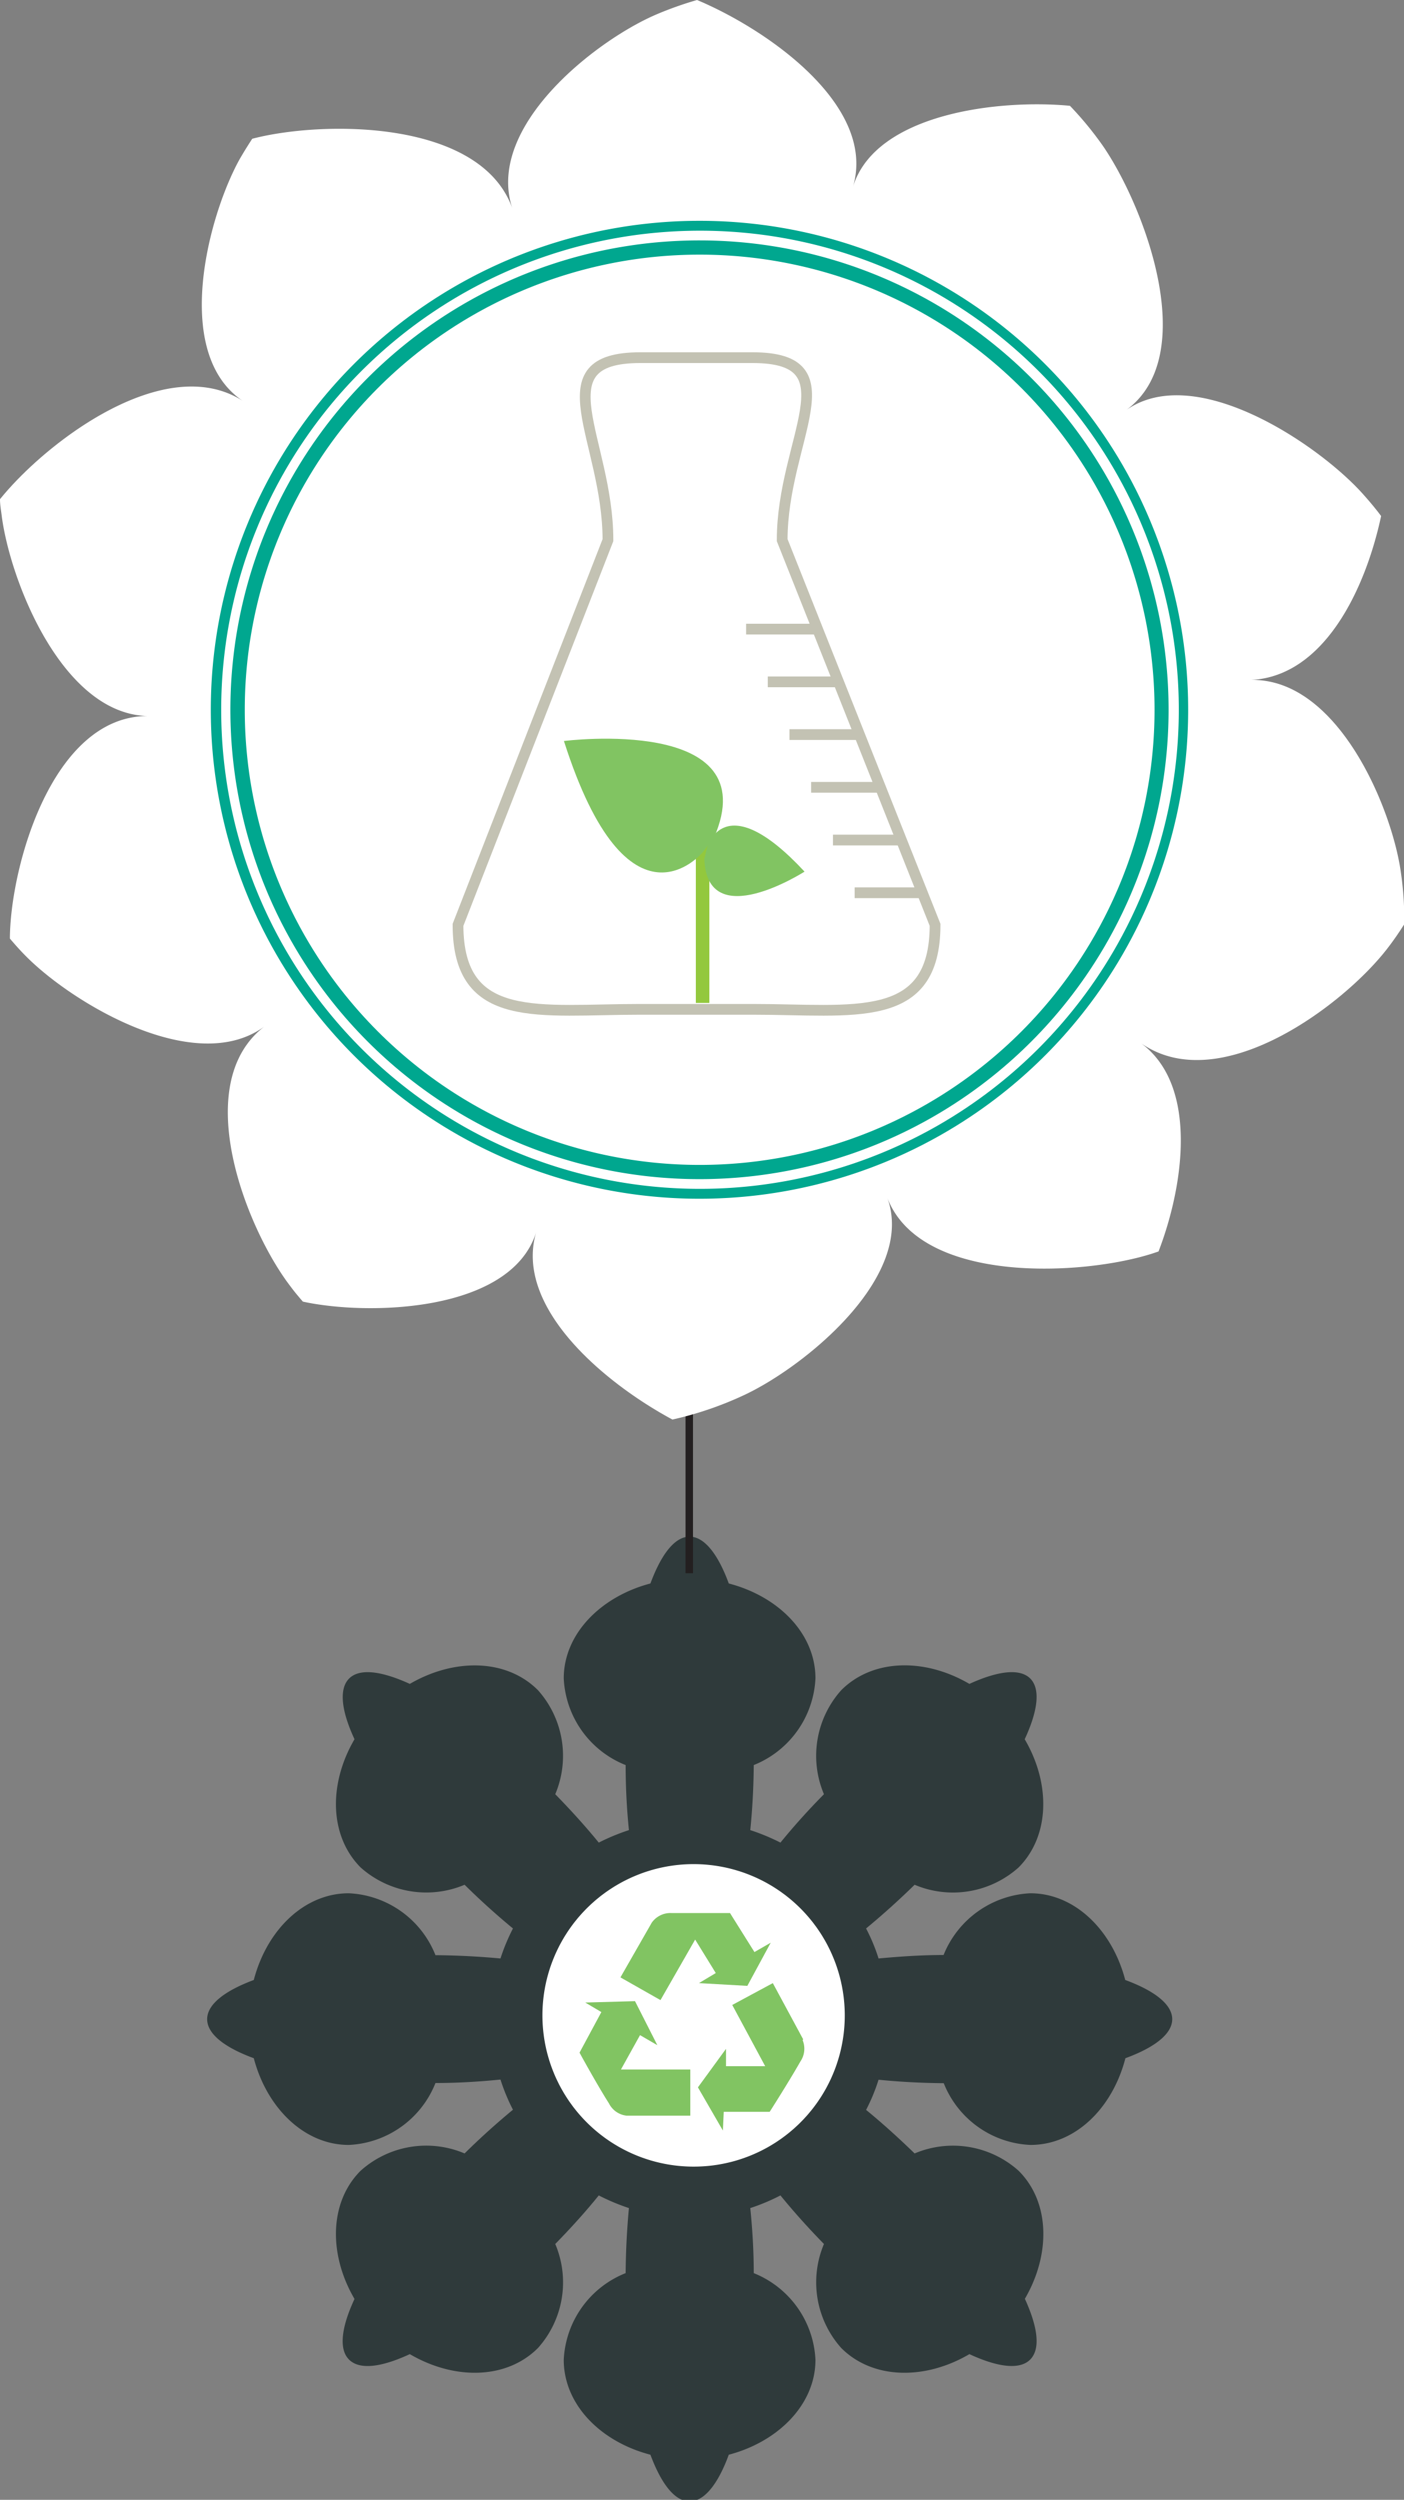 <svg xmlns="http://www.w3.org/2000/svg" viewBox="0 0 80.99 144.12"><rect x="0" y="0" width="80.99" height="144.12" fill="#808080" stroke="none"/><defs><style>.cls-1{fill:#2f3a3b;}.cls-1,.cls-2,.cls-5{fill-rule:evenodd;}.cls-2{fill:#fff;}.cls-3{fill:#81c462;}.cls-4,.cls-6,.cls-7{fill:none;}.cls-4{stroke:#231f20;stroke-width:0.43px;}.cls-5{fill:#00a78f;}.cls-6{stroke:#c3c2b3;stroke-width:0.62px;}.cls-6,.cls-7{stroke-miterlimit:10;}.cls-7{stroke:#93c83d;stroke-width:0.78px;}</style></defs><title>Risorsa 4</title><g id="Livello_2" data-name="Livello 2"><g id="Layer_1" data-name="Layer 1"><path class="cls-1" d="M64.91,114.15c-.76-2.89-2.92-5-5.48-5a5.69,5.69,0,0,0-5,3.56c-1.3,0-2.57.09-3.75.2a10.51,10.51,0,0,0-.72-1.73c.92-.76,1.86-1.6,2.8-2.52a5.68,5.68,0,0,0,6-1c1.8-1.81,1.86-4.82.35-7.39.76-1.63.92-2.9.32-3.5s-1.87-.44-3.51.31c-2.58-1.51-5.58-1.45-7.39.36a5.67,5.67,0,0,0-1,6c-.92.93-1.76,1.87-2.51,2.79a12,12,0,0,0-1.74-.72c.12-1.18.19-2.44.2-3.75a5.67,5.67,0,0,0,3.56-5c0-2.55-2.09-4.71-5-5.47-.62-1.69-1.41-2.7-2.26-2.7s-1.63,1-2.26,2.7c-2.88.76-5,2.92-5,5.47a5.66,5.66,0,0,0,3.57,5c0,1.31.07,2.57.19,3.75a12,12,0,0,0-1.74.72c-.75-.92-1.6-1.86-2.51-2.79a5.68,5.68,0,0,0-1-6c-1.81-1.81-4.81-1.86-7.39-.36-1.64-.75-2.9-.91-3.5-.31s-.45,1.87.31,3.5c-1.51,2.58-1.45,5.58.35,7.39a5.69,5.69,0,0,0,6,1c.93.92,1.87,1.76,2.79,2.52a11.46,11.46,0,0,0-.72,1.73c-1.18-.11-2.44-.18-3.75-.19a5.66,5.66,0,0,0-5-3.57c-2.55,0-4.72,2.09-5.48,5-1.69.63-2.69,1.41-2.69,2.26s1,1.63,2.69,2.25c.76,2.89,2.93,5,5.48,5a5.66,5.66,0,0,0,5-3.57c1.31,0,2.57-.08,3.75-.2a11.16,11.16,0,0,0,.72,1.74c-.92.76-1.86,1.6-2.79,2.52a5.67,5.67,0,0,0-6,1c-1.8,1.8-1.86,4.81-.35,7.39-.76,1.63-.92,2.9-.31,3.5s1.86.44,3.5-.32c2.58,1.51,5.58,1.46,7.39-.35a5.67,5.67,0,0,0,1-6c.92-.94,1.76-1.87,2.51-2.8a12.07,12.07,0,0,0,1.74.73c-.11,1.18-.18,2.44-.19,3.75a5.66,5.66,0,0,0-3.57,5c0,2.55,2.09,4.71,5,5.47.63,1.69,1.41,2.69,2.26,2.69s1.64-1,2.26-2.69c2.88-.76,5-2.92,5-5.47a5.67,5.67,0,0,0-3.56-5c0-1.31-.08-2.57-.2-3.75a11.62,11.62,0,0,0,1.74-.73c.75.92,1.59,1.86,2.51,2.8a5.68,5.68,0,0,0,1,6c1.81,1.81,4.82,1.86,7.39.35,1.64.76,2.91.92,3.51.31s.44-1.86-.31-3.5c1.5-2.57,1.45-5.58-.36-7.38a5.68,5.68,0,0,0-6-1c-.94-.91-1.88-1.76-2.8-2.51a10.62,10.62,0,0,0,.72-1.74c1.18.12,2.45.19,3.76.2a5.65,5.65,0,0,0,5,3.56c2.56,0,4.72-2.08,5.48-5,1.69-.62,2.7-1.4,2.7-2.25S66.6,114.77,64.91,114.15Z"/><path class="cls-2" d="M48.73,116.19A8.72,8.72,0,1,0,40,124.91,8.71,8.71,0,0,0,48.73,116.19Z"/><path class="cls-3" d="M36.92,117.33l1,.58-1.29-2.54-2.87.08.93.55-1.26,2.34s1,1.83,1.7,2.93a1.29,1.29,0,0,0,1,.7h3.69v-2.66h-4Z"/><path class="cls-3" d="M40.32,114.33l2.79.16L44.46,112l-.94.54-1.41-2.25s-2.1,0-3.39,0a1.32,1.32,0,0,0-1.12.55L35.79,114l2.31,1.31,2-3.49,1.19,1.93Z"/><path class="cls-3" d="M46.33,117.57l-1.75-3.24-2.34,1.26,1.9,3.53-2.26,0,0-1-1.62,2.22,1.44,2.49.05-1.08h2.65s1.13-1.77,1.77-2.9a1.3,1.3,0,0,0,.13-1.23"/><line class="cls-4" x1="39.76" y1="90.7" x2="39.76" y2="77.83"/><path class="cls-2" d="M80.81,50.3c-.51-3.7-3.62-11.19-8.64-11.1,4.22-.21,6.6-5.24,7.5-9.45-.36-.48-.75-.94-1.15-1.38-2.6-2.83-9.58-7.51-13.55-4.73,4.34-3.18,1-11.84-1.37-15.26A19.63,19.63,0,0,0,61.72,6.1c-4.11-.39-11.19.44-12.51,4.65,1.35-4.62-4.84-9-9-10.75a20.38,20.38,0,0,0-2.34.83C34.4,2.31,28,7.28,29.55,12c-1.85-5.15-11-5.05-15-4-.26.4-.51.8-.75,1.22C12,12.5,9.92,20.36,14,23.11c-4.46-2.85-11.3,2.33-14,5.67,0,.3.05.59.09.89.46,3.74,3.48,11.5,8.43,11.61C3,41.28.59,50,.57,54.11c.29.34.59.68.91,1,2.65,2.69,9.77,7,13.77,4.07-4.36,3.35-1,11.74,1.52,15,.22.3.46.58.7.86,3.74.82,12,.64,13.46-4-1.27,4.28,3.83,8.63,7.86,10.8a20.14,20.14,0,0,0,4.11-1.4c3.47-1.61,9.93-6.82,8.29-11.37,1.94,5,11.28,4.48,15.28,3.2l.36-.12c1.45-3.77,2.31-9.55-1-12,4.58,3.18,11.76-2.26,14.24-5.52.33-.43.64-.88.93-1.34A18.06,18.06,0,0,0,80.81,50.3Z"/><path class="cls-5" d="M40.36,12.73A28.19,28.19,0,1,0,68.54,40.92,28.19,28.19,0,0,0,40.36,12.73Zm0,55.81A27.62,27.62,0,1,1,68,40.92,27.63,27.63,0,0,1,40.36,68.54Zm0-54.68A27.06,27.06,0,1,0,67.41,40.92,27.06,27.06,0,0,0,40.36,13.86Zm0,53.3A26.24,26.24,0,1,1,66.6,40.92,26.24,26.24,0,0,1,40.36,67.16Z"/><path class="cls-6" d="M53.94,53.32c0,5.81-4.71,4.87-10.52,4.87H36.93c-5.81,0-10.51.94-10.51-4.87l8.65-22.18c0-5.81-3.95-10.52,1.86-10.52h6.49c5.81,0,1.7,4.71,1.7,10.52Z"/><line class="cls-6" x1="43.04" y1="36.27" x2="47.15" y2="36.27"/><line class="cls-6" x1="44.29" y1="39.31" x2="48.4" y2="39.31"/><line class="cls-6" x1="45.54" y1="42.35" x2="49.66" y2="42.35"/><line class="cls-6" x1="46.79" y1="45.39" x2="50.91" y2="45.39"/><line class="cls-6" x1="48.05" y1="48.43" x2="52.16" y2="48.43"/><line class="cls-6" x1="49.3" y1="51.47" x2="53.41" y2="51.47"/><line class="cls-7" x1="40.53" y1="44.88" x2="40.53" y2="57.82"/><path class="cls-3" d="M40.53,49.14s-4.29,5.2-8-6.42c0,0,11.73-1.5,8.66,5.57Z"/><path class="cls-3" d="M40.78,48.9s.94-3.69,5.63,1.35c0,0-5.64,3.62-5.78-.74Z"/></g></g></svg>